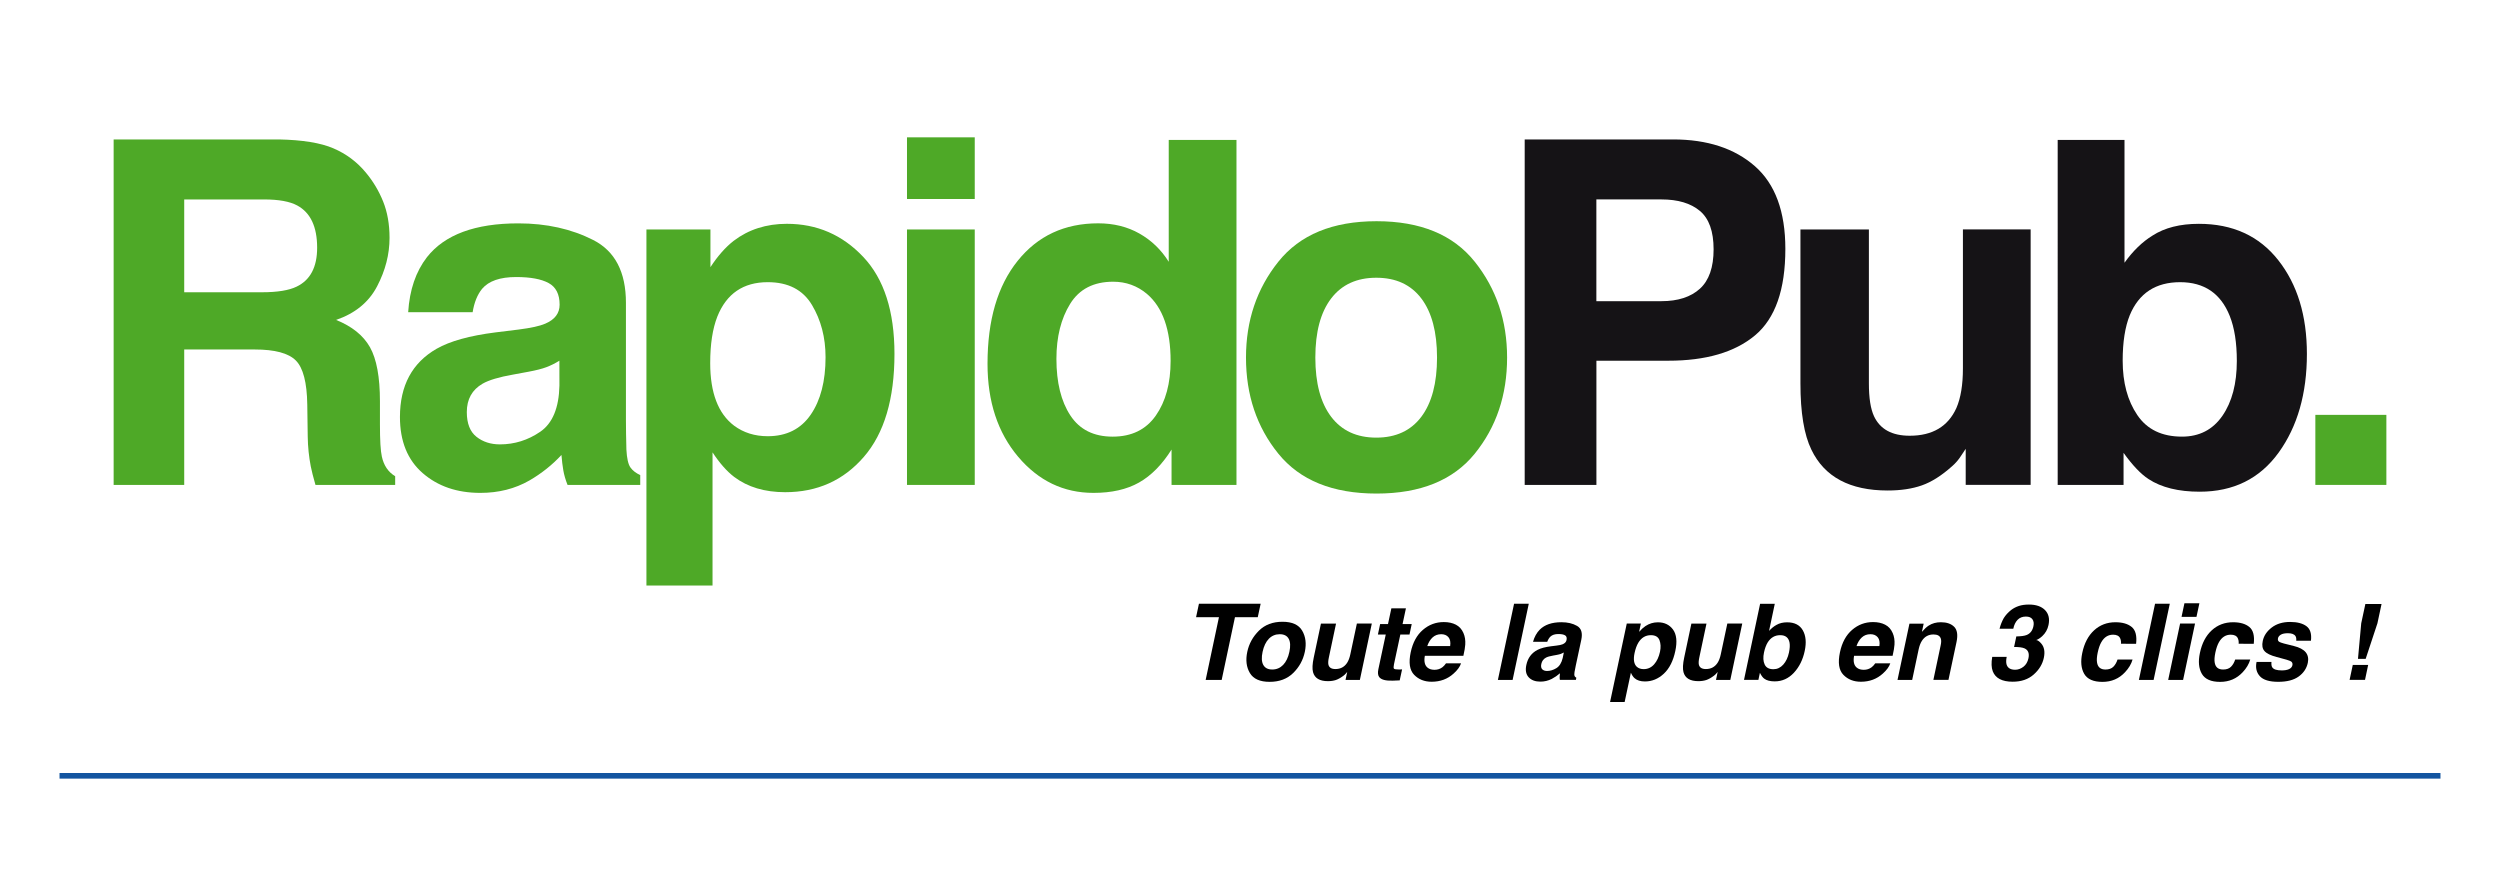 <?xml version="1.0" encoding="utf-8"?>
<!-- Generator: Adobe Illustrator 15.0.0, SVG Export Plug-In . SVG Version: 6.00 Build 0)  -->
<!DOCTYPE svg PUBLIC "-//W3C//DTD SVG 1.1//EN" "http://www.w3.org/Graphics/SVG/1.1/DTD/svg11.dtd">
<svg version="1.1" id="Calque_1" xmlns="http://www.w3.org/2000/svg" xmlns:xlink="http://www.w3.org/1999/xlink" x="0px" y="0px"
	 width="252px" height="90px" viewBox="-16 -10 252 90" enable-background="new -16 -10 252 90" xml:space="preserve">
<g id="Calque_1_1_">
	<g id="Calque_5">
		<g>
			<path d="M111.074,50.854l-0.292,1.361h-2.298l-1.339,6.319h-1.614l1.339-6.319h-2.307l0.291-1.361H111.074z"/>
			<path d="M111.98,58.73c-0.975,0-1.639-0.295-1.992-0.888c-0.353-0.593-0.44-1.303-0.263-2.137
				c0.174-0.82,0.566-1.529,1.172-2.131c0.606-0.601,1.399-0.9,2.375-0.9c0.977,0,1.641,0.3,1.989,0.9
				c0.351,0.602,0.438,1.311,0.266,2.131c-0.177,0.834-0.569,1.544-1.177,2.137C113.747,58.434,112.955,58.73,111.98,58.73z
				 M113.97,55.706c0.123-0.57,0.1-1.008-0.07-1.317c-0.166-0.306-0.469-0.46-0.901-0.46c-0.435,0-0.802,0.154-1.101,0.46
				c-0.297,0.31-0.508,0.747-0.63,1.317c-0.121,0.567-0.099,1.008,0.071,1.316c0.168,0.308,0.47,0.465,0.902,0.465
				c0.435,0,0.802-0.157,1.1-0.465C113.64,56.713,113.848,56.273,113.97,55.706z"/>
			<path d="M118.674,52.854l-0.725,3.422c-0.069,0.324-0.083,0.568-0.042,0.731c0.073,0.288,0.308,0.433,0.705,0.433
				c0.507,0,0.896-0.207,1.17-0.616c0.146-0.222,0.258-0.516,0.334-0.88l0.658-3.09h1.505l-1.204,5.681h-1.444l0.168-0.804
				c-0.017,0.017-0.063,0.068-0.135,0.157c-0.074,0.087-0.157,0.163-0.246,0.228c-0.277,0.208-0.533,0.351-0.768,0.43
				c-0.236,0.075-0.498,0.114-0.79,0.114c-0.841,0-1.342-0.302-1.506-0.906c-0.09-0.335-0.066-0.824,0.072-1.475l0.726-3.423h1.521
				V52.854L118.674,52.854z"/>
			<path d="M122.892,53.964l0.225-1.057h0.793l0.339-1.585h1.468l-0.339,1.585h0.923l-0.224,1.057h-0.923l-0.642,3
				c-0.049,0.233-0.049,0.378-0.002,0.435c0.047,0.058,0.222,0.088,0.522,0.088c0.046,0,0.093-0.003,0.143-0.005
				c0.051,0,0.103-0.004,0.155-0.009l-0.24,1.11l-0.708,0.028c-0.705,0.023-1.159-0.099-1.36-0.365
				c-0.128-0.17-0.156-0.432-0.083-0.786l0.745-3.496H122.892L122.892,53.964z"/>
			<path d="M131.514,53.807c0.151,0.339,0.213,0.729,0.183,1.174c-0.015,0.26-0.077,0.635-0.189,1.125h-3.885
				c-0.101,0.571-0.008,0.967,0.28,1.197c0.175,0.143,0.404,0.213,0.694,0.213c0.305,0,0.572-0.085,0.801-0.26
				c0.123-0.094,0.241-0.224,0.358-0.39h1.517c-0.111,0.337-0.357,0.677-0.744,1.024c-0.606,0.554-1.346,0.829-2.221,0.829
				c-0.721,0-1.309-0.232-1.761-0.697c-0.454-0.466-0.57-1.223-0.348-2.271c0.209-0.984,0.618-1.737,1.228-2.261
				c0.609-0.524,1.311-0.786,2.106-0.786c0.474,0,0.881,0.087,1.221,0.264C131.096,53.146,131.349,53.426,131.514,53.807z
				 M127.868,55.125h2.308c0.058-0.392,0.002-0.69-0.171-0.893c-0.173-0.204-0.415-0.304-0.732-0.304
				c-0.343,0-0.631,0.107-0.867,0.322C128.171,54.467,127.991,54.759,127.868,55.125z"/>
			<path d="M136.472,58.534h-1.484l1.631-7.681h1.483L136.472,58.534z"/>
			<path d="M140.878,55.078c0.285-0.034,0.492-0.076,0.62-0.13c0.229-0.092,0.364-0.23,0.407-0.422
				c0.049-0.232,0.002-0.395-0.141-0.481c-0.145-0.09-0.371-0.134-0.684-0.134c-0.351,0-0.616,0.087-0.802,0.262
				c-0.128,0.128-0.234,0.301-0.317,0.52h-1.432c0.138-0.495,0.365-0.904,0.676-1.222c0.501-0.501,1.229-0.751,2.185-0.751
				c0.621,0,1.146,0.121,1.577,0.371c0.431,0.246,0.571,0.711,0.428,1.396l-0.557,2.604c-0.039,0.181-0.081,0.398-0.127,0.657
				c-0.029,0.193-0.027,0.326,0.004,0.393c0.034,0.07,0.093,0.128,0.18,0.175l-0.043,0.216h-1.614
				c-0.021-0.113-0.028-0.22-0.023-0.322c0.002-0.1,0.015-0.215,0.029-0.343c-0.253,0.222-0.528,0.411-0.826,0.567
				c-0.362,0.184-0.746,0.275-1.146,0.275c-0.516,0-0.908-0.147-1.181-0.438c-0.272-0.295-0.352-0.709-0.236-1.249
				c0.149-0.698,0.524-1.205,1.131-1.516c0.328-0.17,0.789-0.292,1.379-0.365L140.878,55.078z M141.634,55.771
				c-0.105,0.06-0.207,0.107-0.312,0.146c-0.104,0.034-0.244,0.07-0.418,0.101l-0.342,0.062c-0.327,0.056-0.565,0.123-0.719,0.203
				c-0.256,0.137-0.415,0.348-0.476,0.633c-0.056,0.25-0.023,0.436,0.092,0.548c0.116,0.112,0.274,0.17,0.478,0.17
				c0.318,0,0.633-0.094,0.941-0.282c0.309-0.189,0.524-0.529,0.643-1.025L141.634,55.771z"/>
			<path d="M152.871,55.619c-0.21,1-0.597,1.765-1.156,2.289c-0.562,0.523-1.196,0.783-1.905,0.783c-0.449,0-0.801-0.11-1.053-0.336
				c-0.139-0.126-0.26-0.307-0.364-0.548l-0.63,2.957h-1.469l1.684-7.911h1.42l-0.176,0.838c0.212-0.245,0.424-0.438,0.637-0.581
				c0.382-0.252,0.799-0.382,1.254-0.382c0.662,0,1.171,0.246,1.529,0.734C152.997,53.953,153.074,54.674,152.871,55.619z
				 M150.408,54.025c-0.537,0-0.961,0.256-1.27,0.768c-0.16,0.271-0.284,0.613-0.373,1.031c-0.142,0.658-0.063,1.123,0.228,1.39
				c0.178,0.157,0.409,0.235,0.693,0.235c0.413,0,0.763-0.161,1.046-0.479c0.285-0.322,0.482-0.746,0.597-1.276
				c0.092-0.439,0.074-0.825-0.054-1.164C151.146,54.197,150.858,54.025,150.408,54.025z"/>
			<path d="M156.015,52.854l-0.725,3.422c-0.068,0.324-0.082,0.568-0.042,0.731c0.073,0.288,0.308,0.433,0.704,0.433
				c0.51,0,0.897-0.207,1.171-0.616c0.148-0.222,0.258-0.516,0.334-0.88l0.658-3.09h1.504l-1.204,5.681h-1.441l0.166-0.804
				c-0.018,0.017-0.063,0.068-0.135,0.157c-0.072,0.088-0.155,0.163-0.246,0.228c-0.277,0.208-0.533,0.351-0.767,0.43
				c-0.237,0.075-0.498,0.114-0.791,0.114c-0.841,0-1.341-0.302-1.505-0.906c-0.09-0.335-0.067-0.824,0.072-1.475l0.724-3.423h1.522
				V52.854L156.015,52.854z"/>
			<path d="M165.915,55.619c-0.188,0.883-0.549,1.613-1.091,2.195c-0.539,0.579-1.183,0.869-1.93,0.869
				c-0.469,0-0.825-0.094-1.067-0.281c-0.147-0.111-0.288-0.305-0.428-0.584l-0.152,0.716h-1.452l1.625-7.671h1.479l-0.577,2.732
				c0.242-0.265,0.492-0.467,0.749-0.605c0.301-0.175,0.659-0.26,1.072-0.26c0.747,0,1.274,0.269,1.581,0.806
				C166.032,54.075,166.097,54.77,165.915,55.619z M164.328,55.777c0.085-0.405,0.106-0.737,0.058-1.002
				c-0.094-0.498-0.407-0.75-0.938-0.75c-0.539,0-0.96,0.245-1.266,0.735c-0.16,0.262-0.283,0.597-0.371,1.01
				c-0.104,0.486-0.083,0.891,0.066,1.208c0.146,0.32,0.443,0.479,0.883,0.479c0.383,0,0.712-0.154,0.99-0.462
				C164.028,56.687,164.22,56.28,164.328,55.777z"/>
			<path d="M174.781,53.807c0.152,0.339,0.213,0.729,0.184,1.174c-0.016,0.26-0.079,0.635-0.19,1.125h-3.884
				c-0.103,0.571-0.009,0.967,0.279,1.197c0.175,0.143,0.405,0.213,0.694,0.213c0.305,0,0.572-0.085,0.801-0.26
				c0.122-0.094,0.243-0.224,0.359-0.39h1.516c-0.111,0.337-0.359,0.677-0.744,1.024c-0.606,0.554-1.346,0.829-2.221,0.829
				c-0.722,0-1.309-0.232-1.761-0.697c-0.454-0.466-0.568-1.223-0.347-2.271c0.207-0.984,0.616-1.737,1.227-2.261
				c0.609-0.524,1.311-0.786,2.106-0.786c0.472,0,0.881,0.087,1.222,0.264C174.366,53.146,174.618,53.426,174.781,53.807z
				 M171.136,55.125h2.307c0.059-0.392,0.002-0.69-0.17-0.893c-0.172-0.204-0.415-0.304-0.732-0.304
				c-0.344,0-0.633,0.107-0.867,0.322C171.439,54.467,171.259,54.759,171.136,55.125z"/>
			<path d="M181.218,54.71l-0.812,3.82h-1.521l0.729-3.452c0.068-0.298,0.075-0.526,0.026-0.688
				c-0.084-0.291-0.332-0.437-0.74-0.437c-0.505,0-0.895,0.213-1.172,0.642c-0.146,0.226-0.254,0.515-0.329,0.865l-0.65,3.074
				h-1.479l1.202-5.67h1.434l-0.178,0.827c0.253-0.29,0.479-0.501,0.678-0.628c0.353-0.229,0.764-0.342,1.234-0.342
				c0.586,0,1.033,0.153,1.34,0.46C181.288,53.489,181.367,53.998,181.218,54.71z"/>
			<path d="M186.274,56.214c-0.061,0.303-0.067,0.552-0.016,0.75c0.104,0.364,0.395,0.546,0.872,0.546
				c0.292,0,0.567-0.101,0.829-0.298c0.258-0.198,0.429-0.486,0.509-0.86c0.104-0.498-0.027-0.831-0.396-0.996
				c-0.207-0.095-0.559-0.142-1.053-0.142l0.226-1.062c0.485-0.01,0.833-0.057,1.039-0.144c0.362-0.145,0.591-0.438,0.685-0.885
				c0.062-0.289,0.027-0.523-0.103-0.703c-0.13-0.181-0.349-0.271-0.654-0.271c-0.352,0-0.632,0.111-0.844,0.333
				c-0.211,0.222-0.354,0.52-0.427,0.891h-1.387c0.097-0.375,0.236-0.731,0.424-1.069c0.184-0.295,0.431-0.567,0.744-0.817
				c0.232-0.176,0.491-0.311,0.78-0.406c0.286-0.095,0.623-0.142,1.014-0.142c0.721,0,1.262,0.188,1.626,0.562
				c0.362,0.373,0.479,0.873,0.346,1.502c-0.094,0.445-0.306,0.82-0.635,1.125c-0.21,0.191-0.411,0.322-0.605,0.391
				c0.136,0,0.307,0.114,0.51,0.349c0.304,0.35,0.389,0.83,0.261,1.437c-0.134,0.639-0.475,1.201-1.021,1.685
				c-0.545,0.484-1.25,0.727-2.12,0.727c-1.068,0-1.736-0.352-2.007-1.048c-0.141-0.371-0.158-0.856-0.056-1.457h1.458V56.214
				L186.274,56.214z"/>
			<path d="M197.797,54.891c0.017-0.213-0.013-0.402-0.094-0.573c-0.117-0.228-0.353-0.342-0.703-0.342
				c-0.499,0-0.895,0.248-1.183,0.747c-0.153,0.263-0.274,0.612-0.368,1.05c-0.088,0.418-0.112,0.754-0.068,1.006
				c0.076,0.474,0.357,0.709,0.848,0.709c0.348,0,0.612-0.094,0.799-0.281c0.185-0.188,0.326-0.432,0.419-0.729h1.516
				c-0.127,0.451-0.381,0.878-0.759,1.28c-0.604,0.65-1.363,0.975-2.276,0.975c-0.912,0-1.527-0.271-1.842-0.812
				c-0.312-0.544-0.378-1.247-0.193-2.109c0.204-0.979,0.604-1.738,1.195-2.279c0.592-0.54,1.306-0.811,2.144-0.811
				c0.711,0,1.26,0.159,1.646,0.479c0.386,0.317,0.533,0.885,0.441,1.691L197.797,54.891L197.797,54.891z"/>
			<path d="M201.085,58.534H199.6l1.63-7.681h1.485L201.085,58.534z"/>
			<path d="M203.754,52.854h1.506l-1.203,5.681h-1.504L203.754,52.854z M205.405,52.179H203.9l0.291-1.37h1.508L205.405,52.179z"/>
			<path d="M209.656,54.891c0.02-0.213-0.013-0.402-0.093-0.573c-0.117-0.228-0.354-0.342-0.704-0.342
				c-0.499,0-0.893,0.248-1.183,0.747c-0.152,0.263-0.274,0.612-0.367,1.05c-0.087,0.418-0.112,0.754-0.069,1.006
				c0.076,0.474,0.357,0.709,0.848,0.709c0.349,0,0.614-0.094,0.799-0.281c0.186-0.188,0.327-0.432,0.42-0.729h1.518
				c-0.13,0.451-0.383,0.878-0.76,1.28c-0.606,0.65-1.364,0.975-2.276,0.975c-0.914,0-1.528-0.271-1.843-0.812
				c-0.313-0.544-0.38-1.247-0.195-2.109c0.205-0.979,0.604-1.738,1.196-2.279c0.592-0.54,1.306-0.811,2.144-0.811
				c0.71,0,1.259,0.159,1.645,0.479c0.387,0.317,0.532,0.885,0.443,1.691L209.656,54.891L209.656,54.891z"/>
			<path d="M212.963,56.719c-0.023,0.265,0.007,0.452,0.09,0.562c0.139,0.199,0.456,0.296,0.954,0.296
				c0.292,0,0.533-0.042,0.725-0.128c0.191-0.089,0.304-0.219,0.343-0.392c0.034-0.165-0.011-0.292-0.129-0.379
				c-0.122-0.088-0.606-0.236-1.454-0.45c-0.608-0.158-1.018-0.357-1.229-0.599c-0.215-0.236-0.273-0.575-0.177-1.021
				c0.111-0.524,0.411-0.974,0.902-1.351c0.492-0.377,1.111-0.564,1.857-0.564c0.709,0,1.257,0.141,1.642,0.424
				s0.538,0.771,0.457,1.466h-1.483c0.018-0.189-0.004-0.34-0.068-0.452c-0.121-0.202-0.381-0.302-0.771-0.302
				c-0.324,0-0.565,0.052-0.723,0.152s-0.249,0.219-0.277,0.354c-0.039,0.171,0.009,0.295,0.14,0.37
				c0.13,0.078,0.615,0.218,1.458,0.412c0.559,0.138,0.957,0.348,1.194,0.63c0.231,0.286,0.302,0.642,0.213,1.069
				c-0.122,0.562-0.428,1.022-0.922,1.378c-0.492,0.355-1.177,0.533-2.053,0.533c-0.893,0-1.511-0.188-1.857-0.564
				c-0.344-0.38-0.457-0.855-0.335-1.438h1.504V56.719L212.963,56.719z"/>
			<path d="M221.16,57.025h1.551l-0.317,1.505h-1.554L221.16,57.025z M222.429,50.882h1.631l-0.415,1.946l-1.185,3.584h-0.776
				l0.328-3.584L222.429,50.882z"/>
		</g>
	</g>
</g>
<g id="Calque_2">
	<g id="RapidoPub_2_">
		<g>
			<path fill="#4EA927" d="M17.61,4.954c1.283,0.549,2.371,1.361,3.26,2.433c0.738,0.881,1.321,1.858,1.751,2.929
				c0.43,1.071,0.645,2.292,0.645,3.663c0,1.654-0.417,3.28-1.252,4.878c-0.834,1.6-2.212,2.729-4.136,3.392
				c1.607,0.647,2.745,1.564,3.416,2.751c0.669,1.191,1.004,3.006,1.004,5.448v2.337c0,1.593,0.064,2.672,0.192,3.238
				c0.192,0.895,0.64,1.558,1.343,1.981v0.874h-8.034c-0.222-0.77-0.38-1.392-0.473-1.863c-0.189-0.978-0.292-1.976-0.307-3
				l-0.046-3.235c-0.032-2.222-0.415-3.703-1.153-4.442c-0.738-0.741-2.12-1.11-4.146-1.11H2.569v13.651h-7.114V4.055h16.66
				C14.496,4.102,16.328,4.402,17.61,4.954z M2.569,10.103v9.357h7.833c1.555,0,2.724-0.189,3.5-0.568
				c1.376-0.662,2.066-1.969,2.066-3.922c0-2.11-0.666-3.528-1.999-4.253c-0.749-0.409-1.869-0.613-3.367-0.613H2.569L2.569,10.103z
				"/>
			<path fill="#4EA927" d="M36.267,23.219c1.254-0.16,2.15-0.356,2.69-0.592c0.967-0.41,1.452-1.048,1.452-1.914
				c0-1.056-0.371-1.783-1.113-2.185c-0.744-0.403-1.833-0.603-3.27-0.603c-1.614,0-2.755,0.393-3.426,1.182
				c-0.478,0.583-0.798,1.37-0.958,2.363h-6.498c0.142-2.252,0.773-4.102,1.898-5.553c1.788-2.269,4.858-3.402,9.209-3.402
				c2.832,0,5.347,0.56,7.545,1.677c2.199,1.119,3.298,3.23,3.298,6.333v11.815c0,0.819,0.016,1.811,0.047,2.976
				c0.047,0.882,0.181,1.482,0.401,1.796c0.22,0.314,0.552,0.574,0.994,0.777v0.993h-7.326c-0.206-0.519-0.346-1.004-0.426-1.463
				c-0.079-0.456-0.143-0.977-0.189-1.558c-0.933,1.008-2.011,1.864-3.232,2.573c-1.457,0.834-3.105,1.249-4.944,1.249
				c-2.345,0-4.281-0.663-5.81-1.992c-1.53-1.331-2.294-3.215-2.294-5.657c0-3.165,1.229-5.458,3.689-6.875
				c1.35-0.772,3.333-1.323,5.952-1.655L36.267,23.219z M40.386,26.359c-0.433,0.269-0.867,0.484-1.305,0.65
				c-0.44,0.166-1.042,0.319-1.809,0.462l-1.533,0.283c-1.435,0.251-2.467,0.561-3.094,0.922c-1.061,0.614-1.591,1.568-1.591,2.859
				c0,1.148,0.324,1.98,0.973,2.493c0.647,0.512,1.435,0.766,2.364,0.766c1.471,0,2.826-0.424,4.066-1.273
				c1.239-0.852,1.885-2.403,1.933-4.658L40.386,26.359L40.386,26.359z"/>
			<path fill="#4EA927" d="M71.011,15.892c2.101,2.22,3.151,5.481,3.151,9.784c0,4.535-1.027,7.996-3.081,10.372
				c-2.054,2.378-4.697,3.565-7.933,3.565c-2.062,0-3.772-0.51-5.137-1.535c-0.744-0.566-1.474-1.394-2.188-2.479v13.42h-6.663
				V13.127h6.452v3.804c0.729-1.119,1.506-2.001,2.33-2.646c1.507-1.15,3.297-1.725,5.375-1.725
				C66.347,12.56,68.911,13.67,71.011,15.892z M65.843,20.736c-0.915-1.529-2.399-2.293-4.452-2.293
				c-2.467,0-4.162,1.158-5.086,3.474c-0.479,1.23-0.716,2.789-0.716,4.682c0,2.994,0.803,5.097,2.409,6.309
				c0.955,0.707,2.085,1.062,3.391,1.062c1.893,0,3.337-0.725,4.334-2.174c0.995-1.45,1.493-3.379,1.493-5.791
				C67.216,24.022,66.757,22.264,65.843,20.736z"/>
			<path fill="#4EA927" d="M82.255,10.056h-6.83V3.843h6.83V10.056z M75.425,13.127h6.83v25.752h-6.83V13.127z"/>
			<path fill="#4EA927" d="M98.854,13.541c1.212,0.686,2.198,1.634,2.954,2.847V4.102h6.829v34.777h-6.545v-3.564
				c-0.961,1.527-2.057,2.637-3.286,3.328c-1.229,0.693-2.757,1.039-4.583,1.039c-3.009,0-5.542-1.214-7.598-3.646
				c-2.055-2.435-3.083-5.556-3.083-9.369c0-4.397,1.011-7.853,3.038-10.374c2.024-2.523,4.729-3.782,8.117-3.782
				C96.255,12.511,97.642,12.854,98.854,13.541z M100.508,31.888c0.993-1.418,1.489-3.251,1.489-5.505
				c0-3.149-0.796-5.403-2.387-6.759c-0.977-0.818-2.113-1.227-3.403-1.227c-1.97,0-3.415,0.744-4.337,2.233
				c-0.921,1.488-1.383,3.335-1.383,5.542c0,2.379,0.468,4.281,1.406,5.707c0.935,1.426,2.358,2.135,4.266,2.135
				C98.066,34.013,99.515,33.308,100.508,31.888z"/>
			<path fill="#4EA927" d="M132.656,35.729c-2.175,2.683-5.475,4.022-9.902,4.022c-4.427,0-7.726-1.34-9.898-4.022
				c-2.174-2.68-3.26-5.91-3.26-9.688c0-3.717,1.084-6.935,3.26-9.658c2.174-2.723,5.474-4.085,9.898-4.085
				c4.43,0,7.729,1.361,9.902,4.085c2.173,2.722,3.259,5.941,3.259,9.658C135.915,29.819,134.829,33.05,132.656,35.729z
				 M127.27,32.012c1.052-1.401,1.583-3.391,1.583-5.97c0-2.581-0.531-4.567-1.583-5.958c-1.058-1.394-2.569-2.088-4.539-2.088
				s-3.484,0.695-4.549,2.088c-1.064,1.391-1.596,3.377-1.596,5.958c0,2.578,0.531,4.568,1.596,5.97
				c1.064,1.4,2.579,2.101,4.549,2.101S126.212,33.412,127.27,32.012z"/>
		</g>
		<g>
			<path fill="#151316" d="M160.904,23.807c-2.039,1.703-4.952,2.553-8.735,2.553h-7.251v12.52h-7.229V4.055h14.953
				c3.447,0,6.199,0.899,8.249,2.694c2.048,1.794,3.073,4.574,3.073,8.34C163.964,19.201,162.942,22.106,160.904,23.807z
				 M155.348,11.26c-0.922-0.772-2.212-1.158-3.873-1.158h-6.562v10.256h6.562c1.659,0,2.951-0.418,3.873-1.253
				c0.92-0.835,1.383-2.159,1.383-3.97C156.732,13.323,156.27,12.031,155.348,11.26z"/>
			<path fill="#151316" d="M172.384,13.127v15.525c0,1.466,0.173,2.567,0.519,3.309c0.613,1.306,1.809,1.961,3.599,1.961
				c2.288,0,3.856-0.93,4.7-2.788c0.44-1.009,0.66-2.342,0.66-3.998v-14.01h6.827v25.752h-6.546v-3.636
				c-0.063,0.08-0.217,0.314-0.471,0.708c-0.251,0.395-0.551,0.739-0.895,1.04c-1.053,0.944-2.07,1.591-3.052,1.936
				c-0.98,0.346-2.133,0.517-3.451,0.517c-3.803,0-6.364-1.368-7.682-4.107c-0.741-1.511-1.108-3.742-1.108-6.686V13.127H172.384
				L172.384,13.127z"/>
			<path fill="#151316" d="M213.647,16.223c1.927,2.442,2.889,5.593,2.889,9.452c0,4.001-0.952,7.319-2.849,9.947
				c-1.9,2.63-4.556,3.942-7.958,3.942c-2.14,0-3.854-0.424-5.153-1.272c-0.777-0.504-1.618-1.387-2.521-2.646v3.233h-6.64V4.104
				h6.735v12.379c0.856-1.197,1.801-2.111,2.83-2.741c1.22-0.787,2.774-1.181,4.661-1.181
				C209.051,12.56,211.721,13.779,213.647,16.223z M208.02,31.912c0.967-1.402,1.452-3.246,1.452-5.529
				c0-1.826-0.237-3.339-0.715-4.537c-0.903-2.268-2.571-3.402-5.002-3.402c-2.461,0-4.155,1.11-5.076,3.332
				c-0.477,1.181-0.714,2.709-0.714,4.584c0,2.206,0.492,4.034,1.477,5.481c0.984,1.452,2.484,2.172,4.503,2.172
				C205.691,34.013,207.048,33.314,208.02,31.912z"/>
		</g>
		<g>
			<path fill="#4EA927" d="M217.387,31.818h7.159v7.061h-7.159V31.818z"/>
		</g>
	</g>
	<line fill="none" stroke="#1355A0" stroke-width="0.567" stroke-miterlimit="10" x1="-10" y1="68.202" x2="230" y2="68.202"/>
</g>
</svg>
